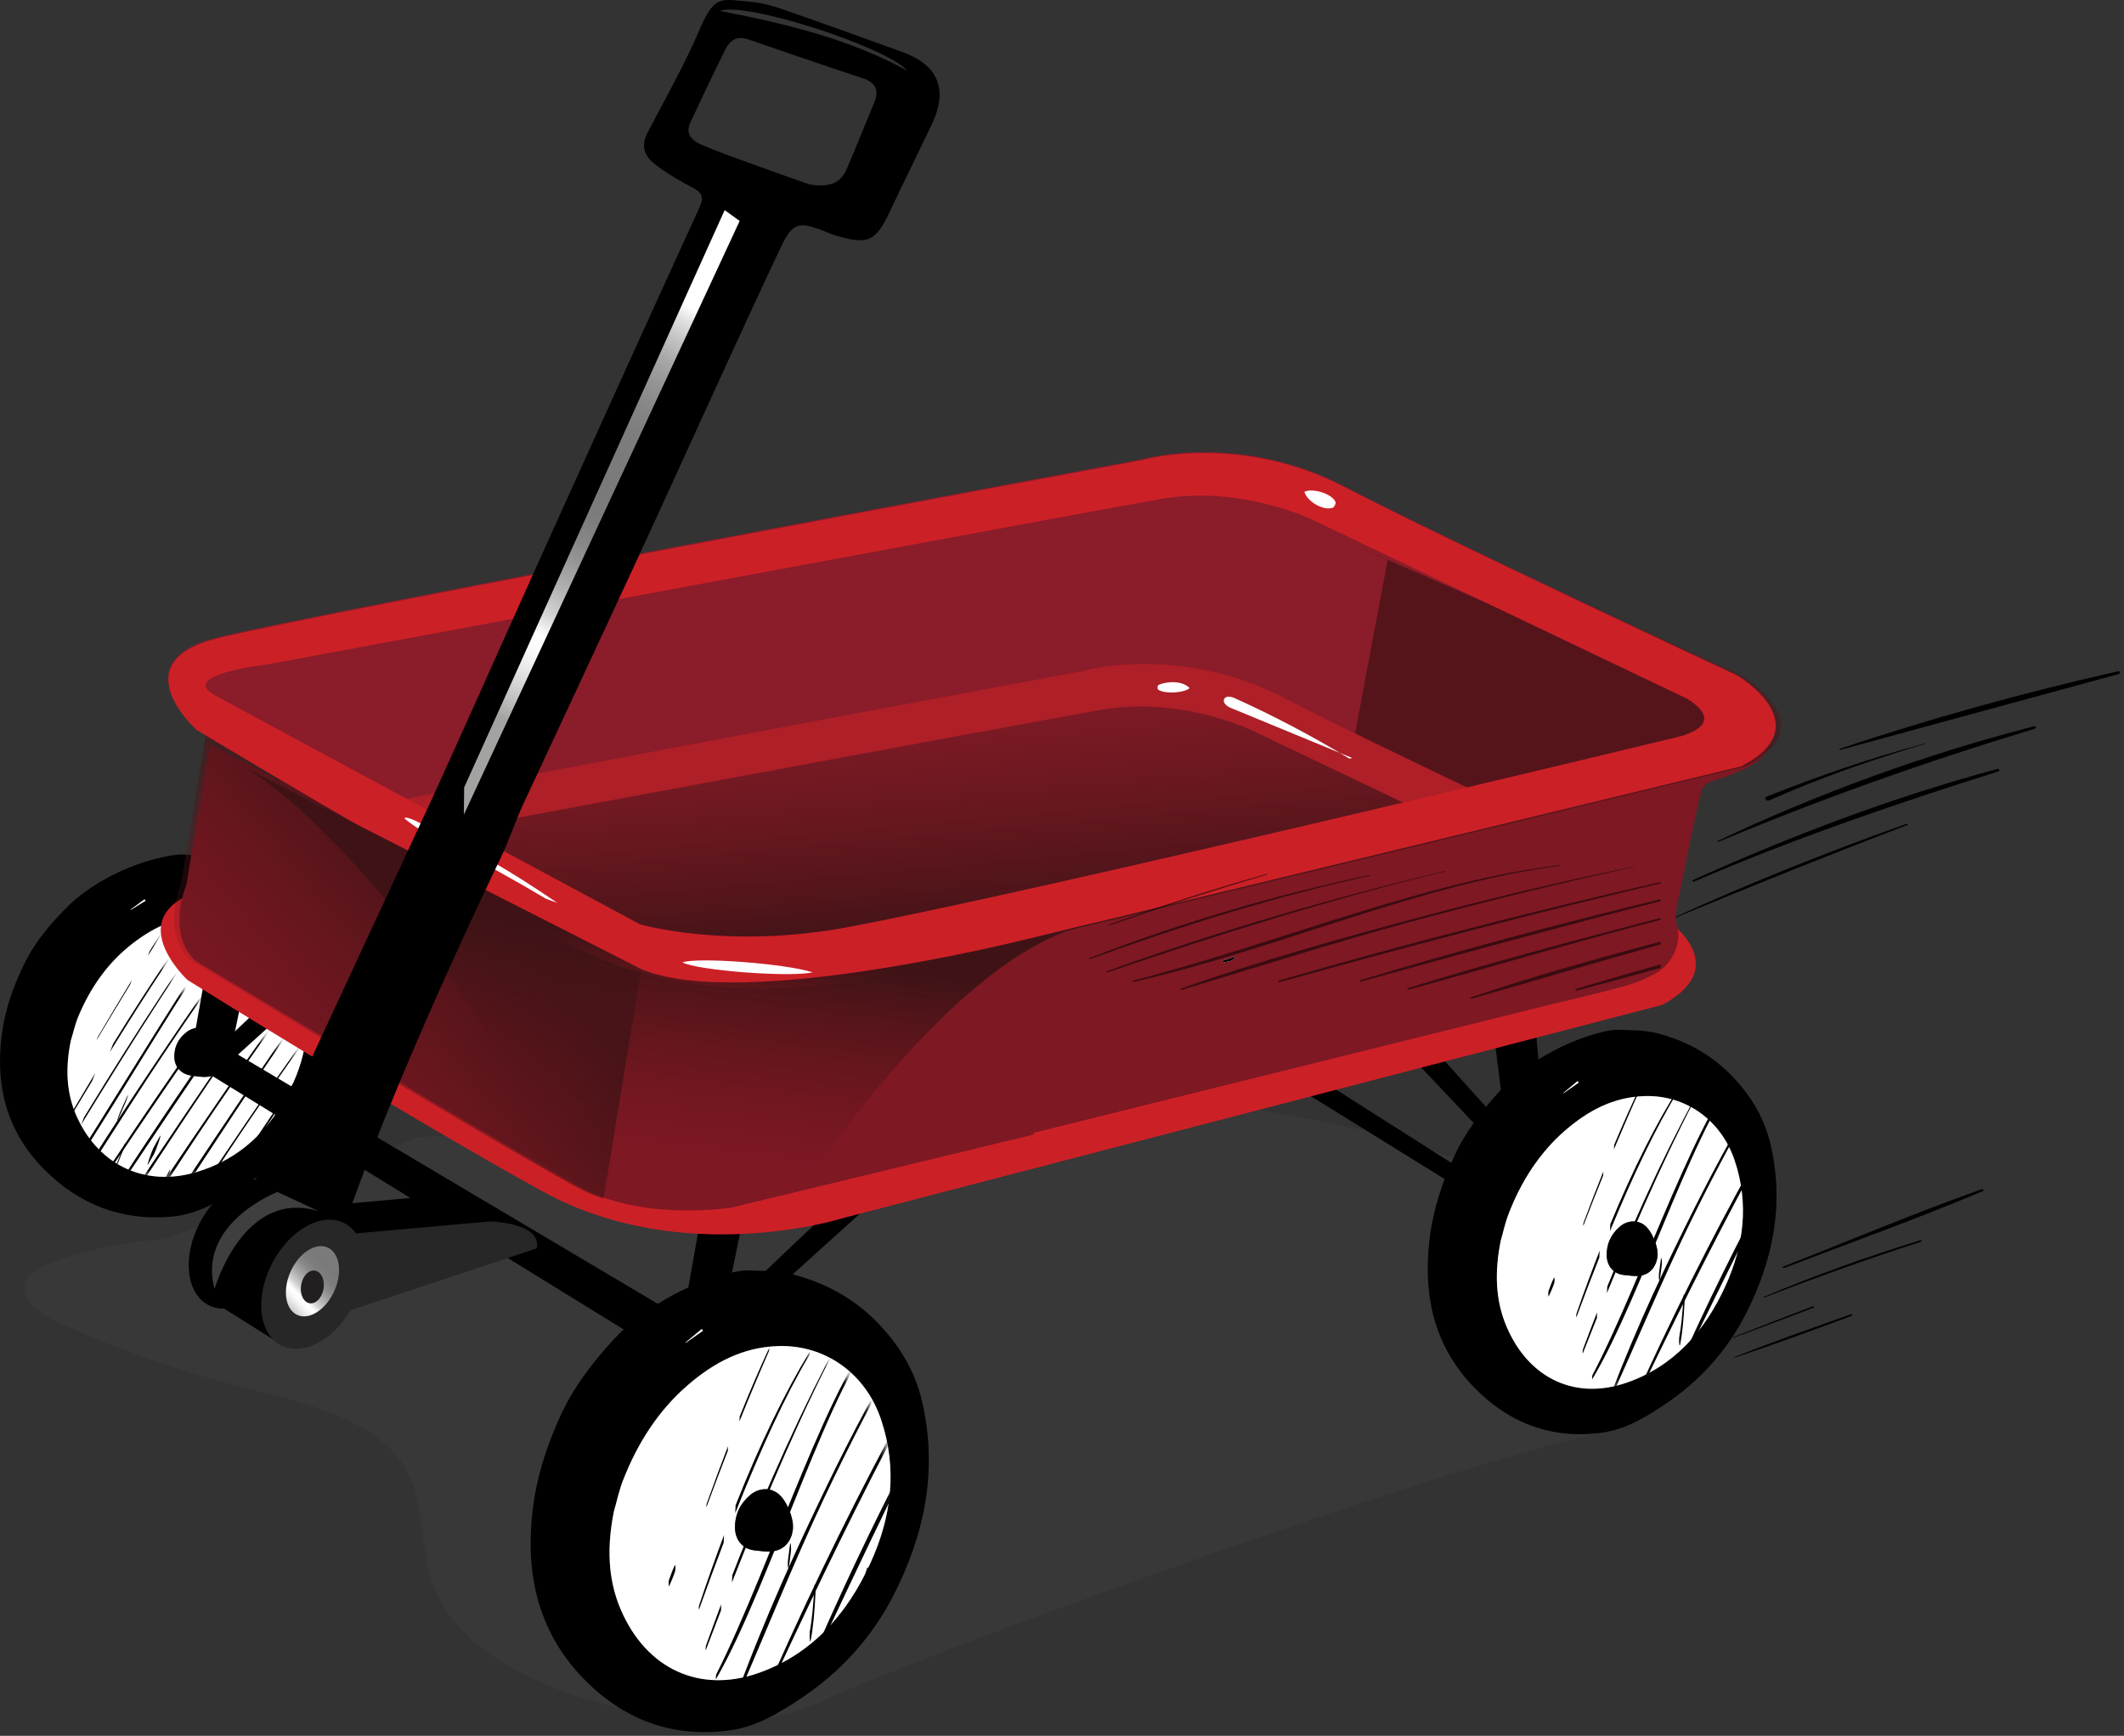 <svg width="257" height="210" viewBox="0 0 257 210" fill="none" xmlns="http://www.w3.org/2000/svg">
<rect x="0" y="0" width="257" height="210" fill="#333333" stroke="none"/>
<path d="M209.717 161.769C212.911 160.527 216.097 159.266 219.311 158.05C219.472 157.989 219.583 158.138 219.422 158.203C216.22 159.442 212.988 160.631 209.771 161.838C209.694 161.865 209.644 161.796 209.721 161.766L209.717 161.769Z" fill="black"/>
<path d="M209.883 164.166C214.484 162.349 219.219 160.677 223.913 159.017C224.104 158.948 224.235 159.124 224.039 159.193C219.376 160.919 214.675 162.663 209.929 164.231C209.86 164.254 209.81 164.193 209.883 164.166Z" fill="black"/>
<path d="M213.39 156.911C219.505 154.315 225.905 152.042 232.358 150.044C232.55 149.986 232.588 150.182 232.404 150.243C225.959 152.299 219.697 154.568 213.447 156.988C213.366 157.019 213.313 156.946 213.393 156.911H213.39Z" fill="black"/>
<path d="M215.776 153.239C223.725 150.106 231.635 146.758 239.737 143.89C239.964 143.81 240.117 144.009 239.891 144.105C232.069 147.426 223.882 150.336 215.887 153.396C215.719 153.461 215.608 153.304 215.772 153.239H215.776Z" fill="black"/>
<path d="M222.61 90.592C233.461 86.942 244.972 83.767 256.214 81.221C256.556 81.144 256.625 81.474 256.291 81.566C245.075 84.599 233.879 87.686 222.667 90.719C222.556 90.749 222.499 90.63 222.61 90.592Z" fill="black"/>
<path d="M202.696 110.943C211.699 106.824 221.166 103.051 230.664 99.677C230.817 99.624 230.921 99.762 230.767 99.819C221.319 103.416 212.032 107.166 202.742 111.004C202.677 111.031 202.634 110.973 202.7 110.943H202.696Z" fill="black"/>
<path d="M204.862 106.463C216.53 101.191 228.942 96.448 241.649 93.039C241.964 92.955 242.014 93.262 241.722 93.354C229.149 97.303 216.91 101.521 204.989 106.64C204.801 106.72 204.678 106.544 204.862 106.463Z" fill="black"/>
<path d="M207.87 101.736C219.715 96.084 232.97 91.234 246.099 87.871C246.394 87.794 246.448 88.082 246.168 88.17C232.982 92.165 220.451 96.606 207.943 101.836C207.836 101.882 207.767 101.782 207.87 101.732V101.736Z" fill="black"/>
<path d="M213.82 96.345C220.066 93.884 226.331 91.686 232.926 89.946C232.972 89.934 232.98 89.98 232.938 89.992C226.515 91.909 220.143 94.121 214.149 96.798C213.682 97.009 213.344 96.533 213.823 96.345H213.82Z" fill="black"/>
<g style="mix-blend-mode:multiply" opacity="0.28">
<path d="M20.132 149.884C15.55 150.168 11.022 151.065 6.754 152.533C5.159 153.082 3.418 153.895 3.027 155.336C2.471 157.388 4.933 159.029 7.088 160.01C14.208 163.254 21.704 165.881 29.427 167.848C36.877 169.746 45.47 171.629 49.02 177.599C51.524 181.813 50.7 186.924 52.287 191.46C55.171 199.689 65.251 204.336 74.849 206.617C83.227 208.611 92.713 209.37 100.163 205.509C106.559 202.196 171.433 178.089 193.921 173.312C195.451 172.986 202.698 163.952 203.289 162.687C204.175 160.789 202.882 155.823 200.842 154.784C184.93 146.674 184.086 141.644 166.371 137.111C129.048 127.564 89.197 135.141 50.374 137.61" fill="#3F4342"/>
</g>
<path d="M3.13 116.222C1.669 119.109 0.592 122.104 0.193 125.34C-0.547 131.344 0.768 136.889 5.385 141.513C9.653 145.788 14.844 147.74 20.799 147.184C23.518 146.931 25.86 145.693 28.115 144.374C32.099 142.042 35.301 138.913 37.513 134.956C40.68 129.285 42.022 123.185 40.316 116.563C39.568 113.656 37.985 111.187 35.753 108.975C33.196 106.436 30.178 104.849 26.804 103.925C25.247 103.499 23.579 103.48 21.961 103.376C21.267 103.33 14.902 104.086 9.189 108.745C8.759 109.093 5.032 112.472 3.13 116.222ZM17.62 108.971C17.026 109.339 16.432 109.703 15.837 110.071C15.83 110.056 15.822 110.044 15.814 110.029C16.37 109.619 16.93 109.205 17.486 108.794C17.532 108.852 17.578 108.913 17.624 108.971H17.62ZM8.567 125.896C8.874 124.899 9.097 123.867 9.499 122.913C10.952 119.473 13.027 116.475 16.037 114.147C18.752 112.05 21.75 110.685 25.419 110.715C30.228 110.758 34.426 113.626 36.079 118.074C37.862 122.886 37.252 127.441 35.132 131.747C32.747 136.582 29.112 140.259 23.629 141.839C17.67 143.553 12.091 141.103 9.369 135.259C7.942 132.199 7.919 129.051 8.567 125.9V125.896Z" fill="black"/>
<path d="M9.5 122.913C10.953 119.473 13.027 116.475 16.037 114.147C18.752 112.05 21.75 110.685 25.42 110.716C30.228 110.758 34.427 113.626 36.08 118.074C37.862 122.886 37.253 127.441 35.132 131.747C32.747 136.582 29.113 140.259 23.629 141.839C17.671 143.553 12.092 141.103 9.369 135.259C7.943 132.2 7.92 129.052 8.568 125.9C8.875 124.903 9.097 123.871 9.5 122.917V122.913ZM25.439 124.723C24.607 124.17 23.476 124.186 22.621 124.838C21.605 125.612 21.049 126.644 21.106 127.959C21.156 129.117 21.969 129.964 23.165 130.121C23.641 130.183 24.116 130.263 24.592 130.282C25.961 130.336 26.85 129.631 27.08 128.346C27.268 127.299 26.386 125.348 25.439 124.723Z" fill="white"/>
<path d="M15.838 110.071C16.433 109.703 17.027 109.339 17.621 108.971C17.575 108.913 17.529 108.852 17.483 108.794C16.927 109.205 16.371 109.619 15.812 110.029L15.835 110.071H15.838Z" fill="white"/>
<path d="M27.074 128.346C27.262 127.299 26.38 125.348 25.433 124.723C24.601 124.171 23.469 124.186 22.614 124.838C21.598 125.612 21.042 126.644 21.1 127.959C21.15 129.117 21.962 129.964 23.159 130.122C23.634 130.183 24.11 130.263 24.585 130.283C25.954 130.336 26.844 129.631 27.074 128.346Z" fill="black"/>
<path d="M82.218 164.999L22.057 127.932L25.834 125.835L85.071 160.988L82.218 164.999Z" fill="black"/>
<path d="M87.882 129.802L82.111 162.425L86.682 163.043L93.45 130.335L87.882 129.802Z" fill="black"/>
<path d="M113.618 133.852L84.519 161.452L86.206 162.94L116.133 135.903L113.618 133.852Z" fill="black"/>
<path d="M28.704 96.052L22.93 128.675L27.5 129.292L34.272 96.585L28.704 96.052Z" fill="black"/>
<path d="M54.44 100.102L25.341 127.705L27.024 129.189L56.951 102.153L54.44 100.102Z" fill="black"/>
<path d="M93.397 180.781C93.444 181.686 93.482 182.591 93.547 183.495C93.558 183.66 93.635 183.871 93.758 183.975C94.709 184.776 95.637 185.658 96.944 185.796C98.279 185.938 99.241 185.29 100.096 184.285C101.381 182.778 102.009 181.13 101.634 179.151C101.626 179.101 101.615 179.051 101.603 179.002C101.342 177.966 98.397 175.815 97.42 176.137C96.588 176.41 95.813 176.985 95.127 177.564C94.187 178.361 93.685 179.531 93.401 180.777L93.397 180.781Z" fill="white"/>
<path d="M182.286 147.281L143.022 122.956L146.351 122.085L184.162 146.119L182.286 147.281Z" fill="black"/>
<path d="M184.195 107.927L187.385 140.903L182.78 141.16L178.601 108.023L184.195 107.927Z" fill="black"/>
<path d="M158.218 109.945L185.062 139.746L183.264 141.095L155.553 111.789L158.218 109.945Z" fill="black"/>
<path d="M176.082 139.612C174.552 142.878 173.421 146.253 172.98 149.861C172.163 156.563 173.459 162.675 178.153 167.625C182.493 172.204 187.8 174.167 193.92 173.312C196.711 172.921 199.127 171.452 201.454 169.895C205.565 167.142 208.881 163.538 211.19 159.052C214.495 152.622 215.933 145.793 214.246 138.5C213.506 135.302 211.903 132.618 209.637 130.248C207.037 127.533 203.954 125.888 200.5 124.999C198.904 124.588 197.194 124.634 195.534 124.585C194.821 124.562 188.283 125.658 182.374 131.065C181.93 131.471 178.072 135.375 176.086 139.615L176.082 139.612ZM191.025 130.973C190.411 131.402 189.798 131.835 189.184 132.265C189.177 132.249 189.169 132.234 189.157 132.219C189.733 131.74 190.308 131.26 190.883 130.777C190.929 130.842 190.975 130.904 191.021 130.969L191.025 130.973ZM181.569 150.145C181.891 149.025 182.129 147.867 182.555 146.793C184.077 142.913 186.236 139.496 189.349 136.789C192.156 134.351 195.243 132.713 199.012 132.602C203.947 132.457 208.23 135.474 209.878 140.352C211.661 145.628 210.994 150.716 208.774 155.586C206.282 161.057 202.513 165.286 196.872 167.261C190.741 169.408 185.039 166.905 182.302 160.52C180.868 157.181 180.875 153.68 181.573 150.148L181.569 150.145Z" fill="black"/>
<path d="M182.554 146.793C184.077 142.912 186.235 139.496 189.349 136.789C192.156 134.35 195.242 132.713 199.012 132.602C203.946 132.456 208.229 135.474 209.878 140.351C211.661 145.627 210.994 150.715 208.774 155.585C206.282 161.057 202.512 165.286 196.872 167.261C190.741 169.408 185.039 166.904 182.301 160.52C180.867 157.18 180.875 153.679 181.573 150.148C181.895 149.028 182.133 147.87 182.558 146.797L182.554 146.793ZM198.893 148.158C198.041 147.579 196.883 147.64 195.998 148.399C194.947 149.3 194.368 150.47 194.414 151.927C194.452 153.212 195.277 154.124 196.504 154.247C196.991 154.297 197.478 154.366 197.965 154.37C199.368 154.373 200.292 153.553 200.538 152.119C200.741 150.945 199.851 148.813 198.889 148.158H198.893Z" fill="white"/>
<path d="M189.186 132.265C189.8 131.835 190.413 131.402 191.027 130.973C190.981 130.908 190.935 130.846 190.889 130.781C190.313 131.26 189.738 131.74 189.163 132.223L189.19 132.269L189.186 132.265Z" fill="white"/>
<path d="M200.541 152.12C200.744 150.946 199.855 148.814 198.892 148.159C198.041 147.58 196.883 147.641 195.997 148.4C194.947 149.301 194.368 150.471 194.414 151.928C194.452 153.212 195.276 154.125 196.503 154.248C196.99 154.298 197.477 154.367 197.964 154.37C199.368 154.374 200.292 153.554 200.537 152.12H200.541Z" fill="black"/>
<path d="M22.674 118.549C22.674 118.549 48.552 134.722 65.626 144.124C82.701 153.526 102.103 147.341 102.103 147.341L201.156 121.563C210.455 116.501 200.784 110.6 200.784 110.6C200.784 110.6 167.835 94.784 155.611 88.207C143.391 81.632 132.176 85.109 132.176 85.109C132.176 85.109 35.868 104.496 24.97 107.517C14.073 110.539 22.67 118.545 22.67 118.545L22.674 118.549ZM31.006 110.543C31.006 110.543 125.075 91.551 134.315 89.776C143.556 88.001 151.823 92.149 151.823 92.149L194.998 113.453C200.244 116.85 193.242 118.235 193.242 118.235C193.242 118.235 119.806 137.334 97.697 141.801C83.713 144.627 73.725 141.632 73.725 141.632C73.725 141.632 32.77 118.84 24.817 114.343C20.392 111.839 31.006 110.543 31.006 110.543Z" fill="#CC2027"/>
<path d="M89.723 140.079C89.658 140.106 89.589 140.136 89.523 140.163C96.011 141.996 100.382 143.204 100.532 143.166C106.978 141.532 113.435 139.933 119.892 138.33C129.24 136.014 186.702 121.751 187.319 121.601C190.44 120.85 193.569 120.125 196.664 119.27C197.971 118.909 199.271 118.372 200.444 117.69C202.25 116.636 203.608 114.189 202.86 111.754C202.695 111.225 202.718 110.585 202.829 110.029C203.5 106.628 204.21 103.238 204.927 99.845C205.226 98.422 205.521 97 205.912 95.604C206.016 95.24 206.403 94.841 206.76 94.68C207.569 94.316 208.458 94.139 209.283 93.802C210.287 93.391 211.307 92.977 212.227 92.414C213.374 91.712 214.156 90.604 213.98 89.243C213.846 88.192 213.32 87.176 212.883 86.183C212.676 85.711 212.262 85.328 211.94 84.906C211.894 84.845 211.798 84.799 211.79 84.737C211.652 83.192 210.253 82.92 209.244 82.425C201.46 78.621 193.638 74.898 185.824 71.156C178.289 67.544 170.713 64.009 163.224 60.305C158.864 58.15 154.259 57.153 149.486 56.7C146.058 56.374 142.61 56.083 139.186 56.566C136.291 56.976 133.431 57.647 130.559 58.23C122.219 59.925 113.887 61.658 105.544 63.33C97.2 65.006 88.853 66.651 80.497 68.269C74.723 69.388 68.944 70.473 63.162 71.562C59.424 78.894 56.295 86.528 53.074 94.101C50.927 99.151 48.726 104.185 46.264 109.089C43.772 114.055 72.802 135.42 87.541 139.603C88.247 139.619 89.696 139.991 89.719 140.079H89.723ZM63.611 106.708C63.576 106.774 63.542 106.835 63.511 106.9L54.266 102.034C54.305 101.965 54.339 101.896 54.378 101.823C57.457 103.453 60.536 105.079 63.611 106.708ZM145.172 59.879C145.076 59.772 145.11 59.381 145.225 59.281C145.939 58.664 147.706 58.944 148.297 59.73C147.691 60.385 145.728 60.5 145.172 59.879ZM143.423 79.787C143.197 79.902 142.975 80.102 142.749 80.102C142.58 80.102 142.403 79.852 142.231 79.718C142.242 79.638 142.258 79.553 142.269 79.473C142.534 79.411 142.81 79.285 143.067 79.316C143.201 79.331 143.304 79.622 143.423 79.787ZM138.558 84.918C138.469 84.845 138.5 84.415 138.596 84.358C139.367 83.917 141.441 83.629 142.388 84.695C141.683 85.37 139.282 85.512 138.558 84.918ZM139.42 97.916C139.16 98.595 138.941 99.166 138.722 99.737C138.65 99.722 138.581 99.703 138.508 99.688C138.212 98.779 138.496 98.058 139.416 97.916H139.42ZM133.354 94.3C133.707 94.101 134.056 93.809 134.436 93.76C135.498 93.618 136.571 93.545 137.645 93.518C138.178 93.503 138.719 93.729 139.244 93.702C140.149 93.652 140.597 94.105 140.39 94.998C140.099 96.267 138.584 97.283 137.311 97.065C135.812 96.808 134.466 96.218 133.266 95.286C132.794 94.921 132.817 94.603 133.354 94.304V94.3ZM104.217 130.627C104.639 130.202 104.991 129.803 105.398 129.473C105.471 129.416 105.935 129.638 105.931 129.711C105.9 130.217 105.885 130.761 105.674 131.202C105.555 131.448 105.049 131.651 104.754 131.605C104.566 131.578 104.447 131.068 104.221 130.623L104.217 130.627ZM90.881 115.47C85.888 115.301 81.004 114.546 76.299 112.816C81.092 114.074 85.95 114.975 90.881 115.47ZM98.346 117.586C96.625 118.062 90.321 117.652 89.32 117.042C90.332 116.57 96.406 116.915 98.346 117.586Z" fill="#7E1823"/>
<path d="M125.121 137.246L88.51 146.092C88.51 146.092 78.096 147.756 70.63 143.826C63.165 139.892 23.728 116.303 23.728 116.303C23.728 116.303 20.105 113.68 22.559 106.985L25.396 90.075L81.163 118.86L102.709 117.338L118.165 113.799L125.121 137.254V137.246Z" fill="#7E1823"/>
<path d="M210.634 92.591L107.137 117.637C107.137 117.637 86.876 123.68 68.927 114.136C50.978 104.592 23.762 88.197 23.762 88.197C23.762 88.197 14.698 80.114 26.086 77.173C37.47 74.232 138.142 55.562 138.142 55.562C138.142 55.562 149.856 52.165 162.697 58.844C175.542 65.52 210.159 81.613 210.159 81.613C210.159 81.613 220.328 87.594 210.634 92.591Z" fill="#8B1C29"/>
<path d="M211.295 92.702L107.797 117.748C107.797 117.748 87.536 123.791 69.587 114.248C51.639 104.704 24.422 88.308 24.422 88.308C24.422 88.308 15.358 80.225 26.746 77.284C38.13 74.343 138.802 55.674 138.802 55.674C138.802 55.674 150.516 52.276 163.357 58.956C176.202 65.632 210.819 81.725 210.819 81.725C210.819 81.725 220.988 87.706 211.295 92.702Z" fill="url(#paint0_linear_33_68)"/>
<path d="M21.901 106.874L25.088 87.852L77.596 117.246L73.029 144.988C71.982 144.65 70.951 144.232 69.977 143.718C62.511 139.784 23.075 116.195 23.075 116.195C23.075 116.195 19.451 113.573 21.905 106.878L21.901 106.874Z" fill="url(#paint1_linear_33_68)"/>
<path d="M155.913 85.19L159.157 63.924L210.484 86.313L210.12 90.056L182.133 98.38L165.951 90.24L155.913 85.19Z" fill="#55141A"/>
<path d="M48.411 100.704C48.411 100.704 136.996 83.089 143.369 82.871C149.742 82.652 155.589 85.643 163.86 89.286L167.905 67.782L156.824 62.721C156.824 62.721 146.183 58.07 138.457 60.348C130.731 62.625 23.74 81.69 23.74 81.69L48.411 100.708V100.704Z" fill="#8B1C29"/>
<path d="M151.555 88.388C151.555 88.388 142.87 84.17 133.208 85.876C126.969 86.977 83.779 94.991 53.947 100.535C51.447 99.412 48.959 98.25 46.447 97.161C79.952 90.65 130.938 81.195 130.938 81.195C130.938 81.195 142.652 77.797 155.493 84.477C161.436 87.567 172.042 92.671 181.724 97.268C179.186 97.882 176.64 98.484 174.121 99.17L151.551 88.392L151.555 88.388Z" fill="#AE1F27"/>
<path d="M85.489 139.818C86.175 139.646 88.338 140.681 87.571 141.014C88.564 141.279 89.315 141.478 90.166 141.705C89.055 142.675 85.983 142.59 85.22 141.662C85.477 141.452 85.734 141.237 86.029 140.991C85.772 140.8 85.561 140.665 85.374 140.501C85.059 140.225 85.082 139.922 85.489 139.822V139.818Z" fill="#7E1823"/>
<path d="M149.524 115.727C148.98 115.899 148.435 116.068 147.891 116.24C147.914 116.306 147.933 116.371 147.956 116.436C148.516 116.317 149.137 116.375 149.524 115.727Z" fill="white"/>
<path d="M143.938 83.243C142.983 82.23 140.913 82.48 140.15 82.886C140.054 82.936 140.027 83.342 140.115 83.411C140.844 83.975 143.24 83.868 143.938 83.243Z" fill="white"/>
<path d="M147.956 116.436C148.516 116.317 149.137 116.375 149.524 115.727C148.98 115.899 148.435 116.068 147.891 116.24C147.914 116.306 147.933 116.371 147.956 116.436Z" fill="black"/>
<path d="M23.8 88.315C23.8 88.315 51.017 104.711 68.966 114.255C86.914 123.798 107.175 117.755 107.175 117.755L210.673 92.709C220.366 87.713 210.197 81.731 210.197 81.731C210.197 81.731 175.58 65.638 162.735 58.963C149.89 52.287 138.18 55.681 138.18 55.681C138.18 55.681 37.508 74.346 26.124 77.291C14.74 80.232 23.8 88.315 23.8 88.315ZM32.462 80.362C32.462 80.362 130.791 62.069 140.45 60.366C150.109 58.66 158.797 62.878 158.797 62.878L204.158 84.542C209.676 87.985 202.36 89.316 202.36 89.316C202.36 89.316 125.63 107.87 102.52 112.176C87.904 114.899 77.424 111.82 77.424 111.82C77.424 111.82 34.376 88.683 26.017 84.12C21.366 81.582 32.466 80.366 32.466 80.366L32.462 80.362Z" fill="#CC2027"/>
<path d="M98.337 117.633C94.925 116.552 84.323 115.773 82.578 116.433C84.353 117.384 95.358 118.266 98.337 117.633Z" fill="white"/>
<path d="M77.593 117.245C89.943 122.399 124.468 113.737 132.148 111.678C131.727 111.797 131.217 111.946 130.607 112.123C114.276 116.87 96.949 144.101 96.949 144.101L73.026 144.987C73.026 144.987 46.055 102.291 29.398 92.74L77.593 117.241V117.245Z" fill="url(#paint2_linear_33_68)"/>
<path d="M29.398 92.74L27.484 91.766C28.105 92.034 28.746 92.364 29.398 92.74Z" fill="url(#paint3_linear_33_68)"/>
<path d="M132.152 111.679C134.311 111.061 134.062 111.165 132.152 111.679Z" fill="url(#paint4_linear_33_68)"/>
<path d="M157.83 59.5C158.175 60.696 160.138 61.827 161.262 61.424C161.442 61.359 161.661 60.911 161.595 60.742C161.22 59.753 158.842 59.001 157.83 59.5Z" fill="white"/>
<path d="M50.257 99.294C56.219 102.139 62.089 105.544 67.438 109.24C66.974 109.064 66.51 108.895 66.043 108.722C62.266 106.472 58.397 104.328 54.482 102.338C52.534 101.349 50.456 100.314 48.938 99.017C48.999 98.776 49.72 99.037 50.257 99.294Z" fill="white"/>
<path d="M163.261 91.769C158.794 89.058 154.162 86.616 149.4 84.465C148.97 84.269 148.349 84.139 148.131 84.557C147.889 85.017 148.472 85.462 148.951 85.657C153.848 87.674 158.74 89.691 163.637 91.712" fill="white"/>
<path d="M68.011 170.851C66.266 174.582 64.97 178.431 64.468 182.553C63.532 190.207 65.016 197.181 70.373 202.837C75.327 208.067 81.385 210.303 88.371 209.329C91.558 208.884 94.318 207.204 96.972 205.425C101.665 202.285 105.453 198.171 108.088 193.044C111.861 185.705 113.502 177.906 111.577 169.581C110.733 165.931 108.904 162.867 106.316 160.16C103.348 157.058 99.828 155.183 95.887 154.167C94.065 153.699 92.114 153.753 90.219 153.692C89.406 153.665 81.941 154.915 75.196 161.088C74.69 161.552 70.284 166.008 68.018 170.851H68.011ZM85.07 160.989C84.368 161.479 83.67 161.974 82.969 162.465C82.961 162.45 82.949 162.43 82.942 162.415C83.597 161.867 84.257 161.318 84.913 160.77C84.966 160.843 85.02 160.916 85.07 160.989ZM74.276 182.875C74.644 181.598 74.916 180.276 75.4 179.049C77.136 174.62 79.602 170.716 83.156 167.626C86.358 164.842 89.886 162.971 94.188 162.844C99.825 162.68 104.71 166.123 106.592 171.69C108.628 177.71 107.865 183.523 105.331 189.079C102.486 195.325 98.183 200.157 91.742 202.411C84.744 204.862 78.233 202.005 75.104 194.716C73.467 190.901 73.475 186.905 74.272 182.875H74.276Z" fill="black"/>
<path d="M75.4 179.049C77.137 174.62 79.603 170.717 83.157 167.626C86.359 164.843 89.886 162.971 94.189 162.845C99.825 162.68 104.71 166.123 106.593 171.691C108.629 177.711 107.866 183.524 105.331 189.08C102.486 195.326 98.184 200.157 91.742 202.412C84.745 204.862 78.234 202.005 75.105 194.716C73.468 190.901 73.475 186.906 74.273 182.876C74.641 181.599 74.913 180.276 75.396 179.049H75.4ZM94.054 180.609C93.084 179.946 91.761 180.019 90.753 180.886C89.557 181.913 88.893 183.248 88.943 184.915C88.989 186.38 89.928 187.423 91.332 187.565C91.888 187.623 92.444 187.703 93 187.703C94.603 187.707 95.653 186.771 95.937 185.134C96.167 183.796 95.155 181.361 94.054 180.609Z" fill="white"/>
<path d="M82.968 162.465C83.67 161.974 84.368 161.48 85.07 160.989C85.016 160.916 84.962 160.843 84.912 160.77C84.257 161.319 83.597 161.867 82.941 162.415L82.968 162.465Z" fill="white"/>
<path d="M95.933 185.134C96.163 183.796 95.151 181.361 94.05 180.609C93.08 179.946 91.757 180.019 90.749 180.885C89.553 181.913 88.889 183.247 88.939 184.915C88.985 186.38 89.925 187.423 91.328 187.565C91.884 187.622 92.44 187.703 92.996 187.703C94.599 187.707 95.649 186.771 95.933 185.134Z" fill="black"/>
<path d="M23.49 149.493C21.952 153.772 23.206 157.695 26.289 158.255C29.372 158.815 33.114 155.801 34.652 151.522C36.189 147.242 34.935 143.32 31.853 142.76C28.77 142.2 25.027 145.214 23.49 149.493Z" fill="black"/>
<path d="M27.642 157.844C31.718 157.066 35.775 156.23 39.659 154.75C44.855 136.318 59.299 106.486 60.614 103.718C61.634 101.578 62.363 99.297 63.371 97.154C65.507 92.606 73.95 74.462 76.067 69.906C79.92 61.617 83.682 53.281 87.493 44.971C89.805 39.937 92.114 34.899 94.483 29.895C95.868 26.973 96.615 26.739 99.652 27.939C100.131 28.127 100.607 28.338 101.098 28.484C105.039 29.665 105.96 29.228 107.689 25.558C109.334 22.061 111.048 18.599 112.716 15.113C114.763 10.842 113.579 7.889 109.146 6.279C104.307 4.523 99.464 2.778 94.602 1.087C93.394 0.665 92.114 0.332 90.844 0.221C87.233 -0.09 86.481 -0.688 84.683 3.503C82.835 7.816 80.515 11.931 78.325 16.091C77.489 17.682 78.038 18.925 79.203 19.837C80.614 20.942 82.194 21.854 83.785 22.69C84.932 23.292 85.212 23.837 84.633 25.102C78.601 38.284 72.624 51.49 66.646 64.699C63.916 70.731 55.108 90.47 52.343 96.49C49.763 102.104 26.181 152.591 26.228 153.124C26.281 153.726 26.166 154.343 26.124 154.953C26.331 155.087 26.538 155.221 26.745 155.356M87.125 1.325C90.101 0.14 107.144 5.623 109.802 8.56C102.704 4.672 94.966 2.839 87.125 1.325ZM91.431 19.998C89.257 19.204 87.064 18.445 84.94 17.533C83.858 17.069 82.842 16.29 83.521 14.837C84.905 11.866 86.316 8.902 87.777 5.964C88.306 4.898 89.146 4.289 90.461 4.741C95.085 6.329 99.706 7.92 104.349 9.446C106.036 9.998 106.408 10.961 105.737 12.533C104.606 15.198 103.563 17.897 102.405 20.55C101.634 22.314 100.108 22.636 98.007 22.333C96.036 21.636 93.732 20.834 91.435 19.998H91.431Z" fill="black"/>
<path d="M89.498 26.731L56.127 98.556L56.161 95.266L87.684 25.419L89.498 26.731Z" fill="url(#paint5_linear_33_68)"/>
<path d="M52.788 144.654L30.146 146.674L29.729 157.422L64.502 149.458C64.502 149.458 59.476 145.083 52.785 144.657L52.788 144.654Z" fill="black"/>
<path d="M34.843 163.162L26.438 157.894C26.438 157.894 25.794 144.945 34.663 144.884L40.618 147.629C40.618 147.629 26.645 156.744 34.839 163.162H34.843Z" fill="black"/>
<path d="M32.258 154.358C33.796 150.079 37.538 147.065 40.621 147.625C41.657 147.813 42.485 148.384 43.072 149.216L59.375 147.763C66.066 148.188 64.92 151.041 64.92 151.041L42.427 158.503C40.594 161.609 37.604 163.583 35.062 163.12C31.979 162.56 30.725 158.637 32.262 154.358H32.258Z" fill="#272727"/>
<path d="M40.447 156.195C41.463 153.942 41.104 151.583 39.647 150.926C38.189 150.269 36.184 151.563 35.169 153.816C34.153 156.07 34.512 158.429 35.969 159.085C37.427 159.742 39.432 158.448 40.447 156.195Z" fill="url(#paint6_linear_33_68)"/>
<path d="M39.149 155.913C39.329 154.823 38.866 153.838 38.116 153.715C37.366 153.591 36.612 154.375 36.433 155.466C36.253 156.557 36.715 157.541 37.466 157.665C38.216 157.788 38.969 157.004 39.149 155.913Z" fill="#231F20"/>
<path d="M38.597 146.543L33.574 144.197C33.574 144.197 23.8 147.974 25.963 155.945C25.963 155.945 29.433 143.683 38.593 146.543H38.597Z" fill="#3F3F3F"/>
<g opacity="0.54">
<path d="M200.932 116.671C197.577 117.614 194.214 118.576 190.851 119.589C190.579 119.669 190.526 119.911 190.79 119.842C194.161 118.96 197.546 118.036 200.932 117.092V116.667V116.671Z" fill="black"/>
<path d="M200.935 113.914C193.4 115.904 185.743 118.048 178.101 120.613C177.883 120.686 177.833 120.881 178.051 120.82C185.678 118.665 193.327 116.361 200.939 114.248V113.918L200.935 113.914Z" fill="black"/>
<path d="M200.933 111.05C200.159 111.254 199.384 111.449 198.61 111.652C189.319 114.099 179.936 116.576 170.504 119.494C170.251 119.57 170.197 119.8 170.446 119.731C179.806 117.151 189.219 114.379 198.548 111.902C199.346 111.691 200.14 111.484 200.937 111.277V111.05H200.933Z" fill="black"/>
<path d="M200.932 108.776C188.973 111.686 176.879 114.873 164.705 118.546C164.486 118.611 164.44 118.811 164.655 118.753C176.806 115.398 188.911 112.081 200.932 109.022V108.776Z" fill="black"/>
<path d="M200.932 106.701C185.771 110.179 170.407 114.075 154.874 118.588C154.617 118.661 154.559 118.902 154.813 118.829C170.311 114.512 185.706 110.451 200.932 106.866V106.697V106.701Z" fill="black"/>
<path d="M197.743 104.822C188.985 106.617 180.078 108.745 171.063 111.157C161.868 113.615 152.405 116.26 142.999 119.554C142.788 119.627 142.735 119.819 142.95 119.757C152.06 117.027 161.17 114.117 170.212 111.648C179.483 109.113 188.651 106.878 197.716 104.865C197.754 104.857 197.777 104.815 197.739 104.822H197.743Z" fill="black"/>
<path d="M188.854 104.669C172.922 106.406 154.233 114.247 137.182 118.611C137.017 118.653 136.936 118.837 137.101 118.798C154.072 115.002 172.573 106.705 188.808 104.749C188.881 104.742 188.927 104.661 188.858 104.669H188.854Z" fill="black"/>
<path d="M174.79 105.37C161.485 108.591 147.803 112.487 134.034 117.464C133.85 117.529 133.8 117.705 133.992 117.64C147.765 112.939 161.385 108.698 174.774 105.439C174.847 105.42 174.863 105.351 174.79 105.37Z" fill="black"/>
<path d="M165.761 105.854C154.86 108.154 143.369 111.429 131.888 115.884C131.735 115.946 131.727 116.091 131.881 116.034C143.392 111.862 154.657 108.373 165.689 105.969C165.796 105.946 165.869 105.827 165.758 105.85L165.761 105.854Z" fill="black"/>
<path d="M153.303 105.716C147.023 107.46 140.619 109.535 134.22 111.858C134.089 111.904 134.055 112.027 134.189 111.981C140.604 109.723 146.942 107.69 153.276 105.827C153.395 105.792 153.418 105.685 153.303 105.716Z" fill="black"/>
</g>
<mask id="mask0_33_68" style="mask-type:luminance" maskUnits="userSpaceOnUse" x="74" y="162" width="34" height="43">
<path d="M107.002 188.006C110.15 176.821 105.568 165.745 96.768 163.269C87.968 160.792 78.282 167.851 75.134 179.036C71.986 190.221 76.567 201.296 85.368 203.773C94.168 206.25 103.853 199.191 107.002 188.006Z" fill="white"/>
</mask>
<g mask="url(#mask0_33_68)">
<path d="M104.907 189.738C104.777 190.179 104.642 190.616 104.512 191.057C104.37 191.525 104.474 193.407 104.616 192.989L105.018 191.831C105.218 191.26 105.103 189.074 104.903 189.738H104.907Z" fill="black"/>
<path d="M81.665 189.343C81.42 189.826 81.178 190.497 80.94 191.16C80.883 191.325 80.906 192.027 80.967 191.889C81.209 191.348 81.454 190.792 81.692 190.071C81.749 189.895 81.73 189.216 81.665 189.343Z" fill="black"/>
<path d="M101.796 196.778C101.743 196.353 101.693 195.927 101.639 195.501C101.559 194.83 101.421 195.881 101.509 196.518L101.674 197.725C101.754 198.32 101.873 197.403 101.796 196.778Z" fill="black"/>
<path d="M98.522 192.101C98.419 194.195 98.235 195.989 98.001 197.304C97.913 197.799 97.993 198.938 98.089 198.462C98.377 197.013 98.576 194.965 98.687 192.461C98.725 191.641 98.561 191.311 98.522 192.105V192.101Z" fill="black"/>
<path d="M95.585 186.885L95.344 188.748C95.275 189.297 95.382 190.148 95.455 189.6L95.696 187.736C95.765 187.188 95.658 186.337 95.585 186.885Z" fill="black"/>
<path d="M128.528 163.668C125.25 168.776 121.891 175.31 118.501 182.43C114.97 189.849 111.412 197.215 107.849 205.532C107.742 205.781 107.719 206.521 107.823 206.31C114.721 192.365 121.753 174.784 128.501 163.971C128.536 163.914 128.563 163.611 128.524 163.668H128.528Z" fill="black"/>
<path d="M124.955 163.993C121.401 169.699 117.8 176.168 114.154 183.468C110.438 190.911 106.623 198.752 102.819 208.641C102.735 208.863 102.712 209.458 102.8 209.27C106.474 201.237 110.162 192.448 113.816 184.979C117.559 177.322 121.27 170.443 124.932 164.308C124.971 164.247 124.994 163.932 124.955 163.99V163.993Z" fill="black"/>
<path d="M121.864 160.287C118.24 166.767 114.586 173.765 110.909 181.272C107.243 188.753 103.543 196.311 99.824 205.23C99.724 205.467 99.701 206.169 99.801 205.958C103.493 198.079 107.205 189.605 110.886 182.032C114.563 174.47 118.217 167.327 121.856 160.528C121.887 160.467 121.894 160.233 121.864 160.291V160.287Z" fill="black"/>
<path d="M118.598 160.157C115.918 164.877 113.218 169.789 110.5 174.996C110.419 175.433 110.327 175.713 110.231 175.77C110.089 176.717 109.871 177.009 109.694 176.564C105.672 184.348 101.619 192.799 97.54 202.339C97.455 202.542 97.436 203.148 97.52 202.968C104.595 187.837 111.631 172.921 118.583 160.486C118.617 160.421 118.636 160.091 118.602 160.157H118.598Z" fill="black"/>
<path d="M109.341 170.651C104.169 180.122 98.939 190.59 93.659 202.469C93.559 202.695 93.536 203.424 93.635 203.209C98.912 191.832 104.157 181.05 109.353 171.265C109.353 171.062 109.345 170.855 109.341 170.651Z" fill="black"/>
<path d="M109.315 162.499C106.266 167.534 103.176 173.289 100.047 179.762C96.419 187.273 92.685 195.349 88.977 205.418C88.893 205.644 88.874 206.231 88.958 206.035C92.551 197.699 96.143 188.799 99.713 181.253C102.949 174.409 106.147 168.312 109.318 162.733C109.318 162.653 109.318 162.576 109.318 162.496L109.315 162.499Z" fill="black"/>
<path d="M107.063 159.942C100.778 165.256 93.405 189.21 86.679 202.538C86.614 202.665 86.583 203.228 86.648 203.117C93.343 191.514 100.64 166.169 107.044 160.187C107.07 160.16 107.09 159.915 107.063 159.938V159.942Z" fill="black"/>
<path d="M101.516 162.089C97.29 170.019 92.965 179.317 88.606 190.567C88.59 190.858 88.579 191.15 88.564 191.445C92.927 180.345 97.248 170.341 101.508 162.304C101.535 162.25 101.543 162.035 101.516 162.089Z" fill="black"/>
<path d="M87.261 194.075C86.656 195.693 86.05 197.338 85.44 199.037C85.367 199.24 85.348 199.777 85.421 199.578C86.031 197.971 86.636 196.387 87.242 194.819C87.242 194.581 87.25 194.328 87.258 194.075H87.261Z" fill="black"/>
<path d="M87.603 185.716C86.602 188.385 85.597 191.195 84.596 194.209C84.535 194.389 84.531 194.842 84.596 194.673C85.589 191.886 86.579 189.217 87.56 186.64C87.576 186.33 87.591 186.027 87.606 185.716H87.603Z" fill="black"/>
<path d="M97.958 163.561C95.056 168.308 92.046 174.447 89.005 182.1C88.99 182.418 88.974 182.733 88.963 183.051C91.996 175.417 94.987 168.898 97.931 163.917C97.974 163.845 98.004 163.488 97.958 163.561Z" fill="black"/>
<path d="M88.087 174.964C87.228 177.196 86.373 179.485 85.514 181.901C85.464 182.046 85.449 182.418 85.502 182.277C86.361 179.938 87.213 177.706 88.064 175.52C88.072 175.332 88.079 175.148 88.087 174.964Z" fill="black"/>
<path d="M93.043 163.131C91.87 165.65 90.689 168.415 89.501 171.364C89.493 171.563 89.481 171.758 89.474 171.958C90.662 169.005 91.851 166.176 93.036 163.469C93.082 163.361 93.093 163.031 93.047 163.131H93.043Z" fill="black"/>
</g>
<mask id="mask1_33_68" style="mask-type:luminance" maskUnits="userSpaceOnUse" x="181" y="130" width="32" height="38">
<path d="M211.55 153.342C208.628 163.323 199.637 169.623 191.47 167.414C183.302 165.205 179.05 155.32 181.968 145.34C184.89 135.359 193.881 129.059 202.049 131.267C210.216 133.476 214.468 143.361 211.55 153.342Z" fill="white"/>
</mask>
<g mask="url(#mask1_33_68)">
<path d="M209.614 154.907C209.491 155.298 209.368 155.693 209.246 156.084C209.115 156.502 209.207 158.182 209.341 157.81C209.468 157.464 209.591 157.119 209.717 156.774C209.901 156.264 209.794 154.316 209.61 154.907H209.614Z" fill="black"/>
<path d="M188.043 154.554C187.816 154.987 187.59 155.581 187.372 156.176C187.318 156.321 187.337 156.95 187.395 156.827C187.621 156.344 187.847 155.85 188.066 155.205C188.119 155.048 188.1 154.442 188.043 154.554Z" fill="black"/>
<path d="M206.726 161.188C206.676 160.808 206.63 160.429 206.58 160.049C206.503 159.447 206.377 160.386 206.457 160.954L206.611 162.031C206.688 162.561 206.795 161.744 206.726 161.184V161.188Z" fill="black"/>
<path d="M203.686 157.013C203.59 158.88 203.421 160.483 203.203 161.656C203.122 162.097 203.195 163.117 203.283 162.687C203.552 161.391 203.736 159.566 203.839 157.331C203.874 156.598 203.72 156.303 203.686 157.013Z" fill="black"/>
<path d="M200.96 152.361L200.738 154.026C200.673 154.516 200.773 155.276 200.842 154.785L201.064 153.121C201.129 152.63 201.029 151.871 200.96 152.361Z" fill="black"/>
<path d="M231.537 131.64C228.493 136.199 225.376 142.027 222.231 148.381C218.957 155.003 215.652 161.575 212.343 168.998C212.243 169.221 212.224 169.88 212.32 169.692C218.719 157.246 225.249 141.56 231.514 131.908C231.549 131.859 231.572 131.586 231.537 131.64Z" fill="black"/>
<path d="M228.221 131.932C224.919 137.024 221.58 142.795 218.198 149.309C214.751 155.954 211.208 162.948 207.676 171.775C207.596 171.974 207.577 172.504 207.657 172.335C211.066 165.168 214.49 157.323 217.88 150.659C221.354 143.826 224.797 137.687 228.198 132.212C228.232 132.154 228.255 131.875 228.221 131.928V131.932Z" fill="black"/>
<path d="M225.355 128.625C221.988 134.407 218.599 140.654 215.186 147.352C211.785 154.028 208.349 160.773 204.894 168.729C204.802 168.944 204.783 169.565 204.871 169.377C208.299 162.345 211.743 154.783 215.159 148.023C218.572 141.275 221.965 134.902 225.343 128.836C225.374 128.782 225.378 128.571 225.351 128.621L225.355 128.625Z" fill="black"/>
<path d="M222.321 128.508C219.836 132.722 217.329 137.105 214.806 141.752C214.733 142.143 214.645 142.392 214.556 142.442C214.422 143.289 214.223 143.546 214.058 143.151C210.327 150.099 206.562 157.638 202.773 166.154C202.693 166.334 202.677 166.875 202.754 166.714C209.322 153.213 215.852 139.9 222.302 128.803C222.336 128.746 222.352 128.45 222.317 128.508H222.321Z" fill="black"/>
<path d="M213.734 137.874C208.933 146.329 204.079 155.665 199.178 166.267C199.086 166.471 199.063 167.122 199.155 166.927C204.052 156.773 208.918 147.153 213.745 138.418C213.745 138.234 213.737 138.054 213.734 137.87V137.874Z" fill="black"/>
<path d="M213.706 130.596C210.877 135.09 208.008 140.224 205.106 146.002C201.739 152.705 198.273 159.914 194.83 168.898C194.753 169.101 194.734 169.622 194.811 169.446C198.146 162.007 201.482 154.066 204.791 147.333C207.794 141.225 210.765 135.784 213.706 130.807C213.706 130.738 213.706 130.665 213.706 130.596Z" fill="black"/>
<path d="M211.616 128.315C205.784 133.054 198.94 154.431 192.697 166.329C192.636 166.444 192.609 166.946 192.667 166.847C198.878 156.494 205.654 133.875 211.597 128.537C211.624 128.514 211.639 128.296 211.616 128.315Z" fill="black"/>
<path d="M206.466 130.233C202.543 137.307 198.529 145.609 194.48 155.647C194.468 155.908 194.453 156.169 194.441 156.429C198.491 146.521 202.505 137.595 206.458 130.425C206.485 130.375 206.489 130.187 206.466 130.233Z" fill="black"/>
<path d="M193.238 158.776C192.675 160.222 192.111 161.686 191.547 163.205C191.478 163.389 191.463 163.864 191.532 163.688C192.096 162.254 192.659 160.843 193.223 159.443C193.223 159.232 193.231 159.006 193.238 158.78V158.776Z" fill="black"/>
<path d="M193.551 151.317C192.623 153.699 191.692 156.206 190.76 158.898C190.702 159.059 190.702 159.465 190.76 159.312C191.68 156.824 192.6 154.442 193.513 152.142C193.525 151.866 193.54 151.593 193.555 151.317H193.551Z" fill="black"/>
<path d="M203.16 131.549C200.464 135.786 197.673 141.265 194.847 148.094C194.832 148.378 194.82 148.661 194.805 148.941C197.619 142.131 200.395 136.311 203.129 131.867C203.167 131.802 203.194 131.483 203.156 131.549H203.16Z" fill="black"/>
<path d="M193.999 141.724C193.205 143.714 192.407 145.758 191.61 147.913C191.564 148.04 191.548 148.377 191.598 148.25C192.396 146.165 193.186 144.175 193.976 142.223C193.983 142.058 193.991 141.893 193.999 141.724Z" fill="black"/>
<path d="M198.602 131.164C197.513 133.415 196.416 135.88 195.312 138.511C195.304 138.687 195.297 138.864 195.285 139.04C196.389 136.406 197.49 133.879 198.59 131.467C198.633 131.371 198.644 131.076 198.602 131.164Z" fill="black"/>
</g>
<mask id="mask2_33_68" style="mask-type:luminance" maskUnits="userSpaceOnUse" x="2" y="108" width="37" height="35">
<path d="M34.967 127.085C31.044 125.087 26.773 123.469 23.207 120.85C21.09 119.297 19.43 117.162 18.978 114.524C18.652 112.637 19.001 110.724 19.584 108.879C9.959 109.363 2.313 116.725 2.313 125.739C2.313 134.754 10.492 142.626 20.584 142.626C29.499 142.626 36.919 136.725 38.529 128.918C37.344 128.304 36.16 127.691 34.967 127.085Z" fill="white"/>
</mask>
<g mask="url(#mask2_33_68)">
<path d="M20.517 141.563C20.34 141.889 20.164 142.219 19.987 142.545C19.777 142.936 19.24 144.523 19.439 144.175C19.604 143.887 19.769 143.596 19.934 143.304C20.202 142.833 20.812 141.019 20.52 141.563H20.517Z" fill="black"/>
<path d="M19.319 137.506C19.077 137.943 18.835 138.384 18.594 138.821C18.337 139.289 17.658 141.298 17.9 140.884C18.122 140.505 18.345 140.121 18.567 139.742C18.897 139.178 19.683 136.847 19.319 137.506Z" fill="black"/>
<path d="M6.914 132.472C6.592 132.936 6.205 133.592 5.818 134.248C5.722 134.409 5.461 135.157 5.549 135.026C5.89 134.501 6.239 133.964 6.646 133.251C6.746 133.078 6.999 132.357 6.914 132.476V132.472Z" fill="black"/>
<path d="M29.127 140.014C28.736 140.75 28.023 142.457 27.398 144.017C27.187 144.539 27.072 145.018 27.283 144.493C27.95 142.829 28.395 141.839 28.935 140.639C29.073 140.329 29.223 139.838 29.131 140.014H29.127Z" fill="black"/>
<path d="M14.902 144.323C15.04 143.863 15.178 143.403 15.312 142.943C15.53 142.214 15.047 143.3 14.848 143.99L14.468 145.297C14.28 145.941 14.698 144.998 14.902 144.32V144.323Z" fill="black"/>
<path d="M14.949 138.733C14.082 140.926 13.285 142.786 12.648 144.124C12.407 144.63 12.008 145.85 12.246 145.363C12.963 143.886 13.868 141.766 14.899 139.139C15.237 138.281 15.279 137.897 14.949 138.729V138.733Z" fill="black"/>
<path d="M15.387 132.641L14.532 134.562C14.279 135.13 14.01 136.05 14.259 135.483L15.114 133.562C15.368 132.994 15.636 132.074 15.387 132.641Z" fill="black"/>
<path d="M35.261 137.805C32.14 142.548 28.881 147.659 25.449 153.204C25.434 153.23 25.403 153.307 25.418 153.284C28.816 147.828 32.082 142.72 35.211 137.954C35.227 137.904 35.246 137.855 35.261 137.805Z" fill="black"/>
<path d="M38.97 132.238C38.242 133.312 37.498 134.439 36.754 135.559C36.739 135.609 36.719 135.655 36.704 135.705C37.444 134.589 38.188 133.469 38.909 132.396C38.936 132.353 38.997 132.196 38.97 132.238Z" fill="black"/>
<path d="M37.364 131.563C31.689 140.274 25.849 149.389 19.783 159.136C19.691 159.285 19.511 159.749 19.599 159.611C25.412 150.566 31.313 141.298 37.168 132.138C37.233 131.946 37.298 131.754 37.364 131.563Z" fill="black"/>
<path d="M39.531 125.203C32.59 135.149 25.133 146.345 16.835 159.789C16.712 159.988 16.478 160.59 16.597 160.41C24.515 148.006 32.261 136.008 39.404 125.567C39.446 125.444 39.488 125.325 39.531 125.203Z" fill="black"/>
<path d="M41.594 119.171C37.994 123.994 34.194 129.324 30.145 135.279C25.651 141.885 21.05 148.63 15.72 157.388C15.586 157.61 15.34 158.243 15.459 158.059C20.045 151.107 25.007 143.185 29.447 136.606C33.68 130.336 37.687 124.646 41.487 119.477C41.522 119.374 41.556 119.27 41.594 119.171Z" fill="black"/>
<path d="M42.205 114.654C38.447 119.401 34.099 125.636 29.502 132.484C24.712 139.619 19.931 146.698 14.774 154.777C14.62 155.018 14.321 155.797 14.459 155.594C23.6 142.227 34.229 125.053 42.075 114.968C42.117 114.915 42.247 114.6 42.205 114.654Z" fill="black"/>
<path d="M40.146 114.289C36.009 119.611 31.553 125.731 26.749 132.721C21.849 139.849 16.745 147.372 10.848 157.066C10.714 157.284 10.476 157.905 10.595 157.725C15.698 149.968 21.105 141.417 25.978 134.251C30.974 126.904 35.649 120.374 40.012 114.619C40.058 114.561 40.192 114.232 40.15 114.289H40.146Z" fill="black"/>
<path d="M39.917 109.761C35.442 115.884 30.753 122.556 25.848 129.753C20.963 136.928 16.029 144.182 10.557 152.863C10.411 153.097 10.127 153.829 10.262 153.626C15.315 146.034 20.614 137.817 25.542 130.547C30.465 123.285 35.216 116.467 39.821 110.006C39.863 109.949 39.955 109.703 39.917 109.757V109.761Z" fill="black"/>
<path d="M38.201 108.97C34.919 113.426 31.552 118.081 28.063 123.043C27.848 123.491 27.691 123.763 27.618 123.806C27.173 124.779 26.943 125.04 27.02 124.538C21.824 131.965 16.353 140.086 10.444 149.354C10.317 149.55 10.072 150.186 10.191 150.014C19.888 135.435 29.485 121.072 38.067 109.312C38.113 109.25 38.251 108.905 38.205 108.967L38.201 108.97Z" fill="black"/>
<path d="M29.125 118.224C22.653 127.204 15.762 137.223 8.297 148.726C8.155 148.945 7.86 149.712 7.998 149.505C15.268 138.531 22.285 128.182 28.895 118.876C28.972 118.657 29.049 118.442 29.129 118.224H29.125Z" fill="black"/>
<path d="M35.284 109.807C33.808 111.785 32.301 113.844 30.782 115.934C30.713 116.126 30.644 116.321 30.575 116.513C32.097 114.385 33.608 112.291 35.084 110.29C35.153 110.198 35.353 109.711 35.288 109.803L35.284 109.807Z" fill="black"/>
<path d="M32.275 109.603C28.67 114.319 24.767 119.783 20.564 126.002C15.687 133.219 10.534 141.01 4.617 150.911C4.483 151.133 4.245 151.75 4.368 151.559C9.548 143.464 14.943 134.779 19.802 127.513C24.207 120.926 28.302 115.117 32.183 109.856C32.213 109.771 32.244 109.691 32.275 109.607V109.603Z" fill="black"/>
<path d="M32.053 106.452C26.593 110.815 13.311 134.661 4.499 147.411C4.415 147.533 4.177 148.12 4.258 148.017C12.379 137.089 26.167 111.763 31.95 106.713C31.976 106.69 32.08 106.437 32.057 106.456L32.053 106.452Z" fill="black"/>
<path d="M28.221 107.622C22.856 115.156 16.909 124.125 10.184 135.145C10.061 135.451 9.942 135.758 9.819 136.065C16.487 125.202 22.707 115.49 28.132 107.848C28.167 107.798 28.255 107.572 28.221 107.625V107.622Z" fill="black"/>
<path d="M8.098 138.583C7.143 140.175 6.177 141.789 5.187 143.464C5.069 143.668 4.85 144.227 4.969 144.032C5.92 142.456 6.863 140.903 7.799 139.365C7.891 139.116 7.994 138.848 8.098 138.583Z" fill="black"/>
<path d="M11.525 129.822C9.949 132.441 8.315 135.213 6.601 138.2C6.498 138.381 6.321 138.856 6.421 138.687C8.039 135.938 9.611 133.315 11.141 130.789C11.268 130.463 11.394 130.148 11.525 129.822Z" fill="black"/>
<path d="M25.724 108.472C22.311 112.912 18.301 118.802 13.688 126.279C13.558 126.612 13.427 126.942 13.297 127.276C17.898 119.814 22.047 113.518 25.575 108.844C25.624 108.778 25.778 108.407 25.728 108.472H25.724Z" fill="black"/>
<path d="M15.962 118.561C14.631 120.746 13.278 122.997 11.878 125.378C11.794 125.52 11.64 125.915 11.725 125.773C13.098 123.472 14.424 121.287 15.732 119.143C15.808 118.948 15.885 118.752 15.962 118.561Z" fill="black"/>
<path d="M23.238 107.042C21.624 109.473 19.914 112.157 18.127 115.037C18.047 115.244 17.962 115.451 17.882 115.658C19.672 112.774 21.41 110.021 23.1 107.398C23.166 107.295 23.3 106.946 23.238 107.042Z" fill="black"/>
</g>
<defs>
<linearGradient id="paint0_linear_33_68" x1="117.426" y1="76.032" x2="120.786" y2="113.091" gradientUnits="userSpaceOnUse">
<stop stop-color="#65151C" stop-opacity="0"/>
<stop offset="1" stop-color="#3F1316"/>
</linearGradient>
<linearGradient id="paint1_linear_33_68" x1="28.668" y1="133.356" x2="58.828" y2="108.24" gradientUnits="userSpaceOnUse">
<stop stop-color="#65151C" stop-opacity="0"/>
<stop offset="1" stop-color="#3F1316"/>
</linearGradient>
<linearGradient id="paint2_linear_33_68" x1="76.054" y1="139.758" x2="79.293" y2="113.925" gradientUnits="userSpaceOnUse">
<stop stop-color="#65151C" stop-opacity="0"/>
<stop offset="1" stop-color="#3F1316"/>
</linearGradient>
<linearGradient id="paint3_linear_33_68" x1="28.424" y1="92.24" x2="28.446" y2="92.201" gradientUnits="userSpaceOnUse">
<stop stop-color="#65151C" stop-opacity="0"/>
<stop offset="1" stop-color="#3F1316"/>
</linearGradient>
<linearGradient id="paint4_linear_33_68" x1="132.724" y1="111.765" x2="133.028" y2="111.22" gradientUnits="userSpaceOnUse">
<stop stop-color="#65151C" stop-opacity="0"/>
<stop offset="1" stop-color="#3F1316"/>
</linearGradient>
<linearGradient id="paint5_linear_33_68" x1="84.907" y1="37.864" x2="59.01" y2="85.824" gradientUnits="userSpaceOnUse">
<stop stop-color="white"/>
<stop offset="0.03" stop-color="#E2E2E2"/>
<stop offset="0.08" stop-color="#C2C2C2"/>
<stop offset="0.13" stop-color="#A7A7A7"/>
<stop offset="0.19" stop-color="#939393"/>
<stop offset="0.25" stop-color="#858585"/>
<stop offset="0.32" stop-color="#7C7C7C"/>
<stop offset="0.45" stop-color="#7A7A7A"/>
<stop offset="0.52" stop-color="#7D7D7D"/>
<stop offset="0.58" stop-color="#888888"/>
<stop offset="0.63" stop-color="#9A9A9A"/>
<stop offset="0.69" stop-color="#B3B3B3"/>
<stop offset="0.75" stop-color="#D4D4D4"/>
<stop offset="0.8" stop-color="white"/>
<stop offset="0.84" stop-color="#F9F9F9"/>
<stop offset="0.88" stop-color="#E9E9E9"/>
<stop offset="0.93" stop-color="#CFCFCE"/>
<stop offset="0.99" stop-color="#ABABAA"/>
<stop offset="1" stop-color="#A3A3A2"/>
</linearGradient>
<linearGradient id="paint6_linear_33_68" x1="44.081" y1="149.031" x2="34.148" y2="158.554" gradientUnits="userSpaceOnUse">
<stop stop-color="white"/>
<stop offset="0.03" stop-color="#E2E2E2"/>
<stop offset="0.08" stop-color="#C2C2C2"/>
<stop offset="0.13" stop-color="#A7A7A7"/>
<stop offset="0.19" stop-color="#939393"/>
<stop offset="0.25" stop-color="#858585"/>
<stop offset="0.32" stop-color="#7C7C7C"/>
<stop offset="0.45" stop-color="#7A7A7A"/>
<stop offset="0.52" stop-color="#7D7D7D"/>
<stop offset="0.58" stop-color="#888888"/>
<stop offset="0.63" stop-color="#9A9A9A"/>
<stop offset="0.69" stop-color="#B3B3B3"/>
<stop offset="0.75" stop-color="#D4D4D4"/>
<stop offset="0.8" stop-color="white"/>
<stop offset="0.84" stop-color="#F9F9F9"/>
<stop offset="0.88" stop-color="#E9E9E9"/>
<stop offset="0.93" stop-color="#CFCFCE"/>
<stop offset="0.99" stop-color="#ABABAA"/>
<stop offset="1" stop-color="#A3A3A2"/>
</linearGradient>
</defs>
</svg>
